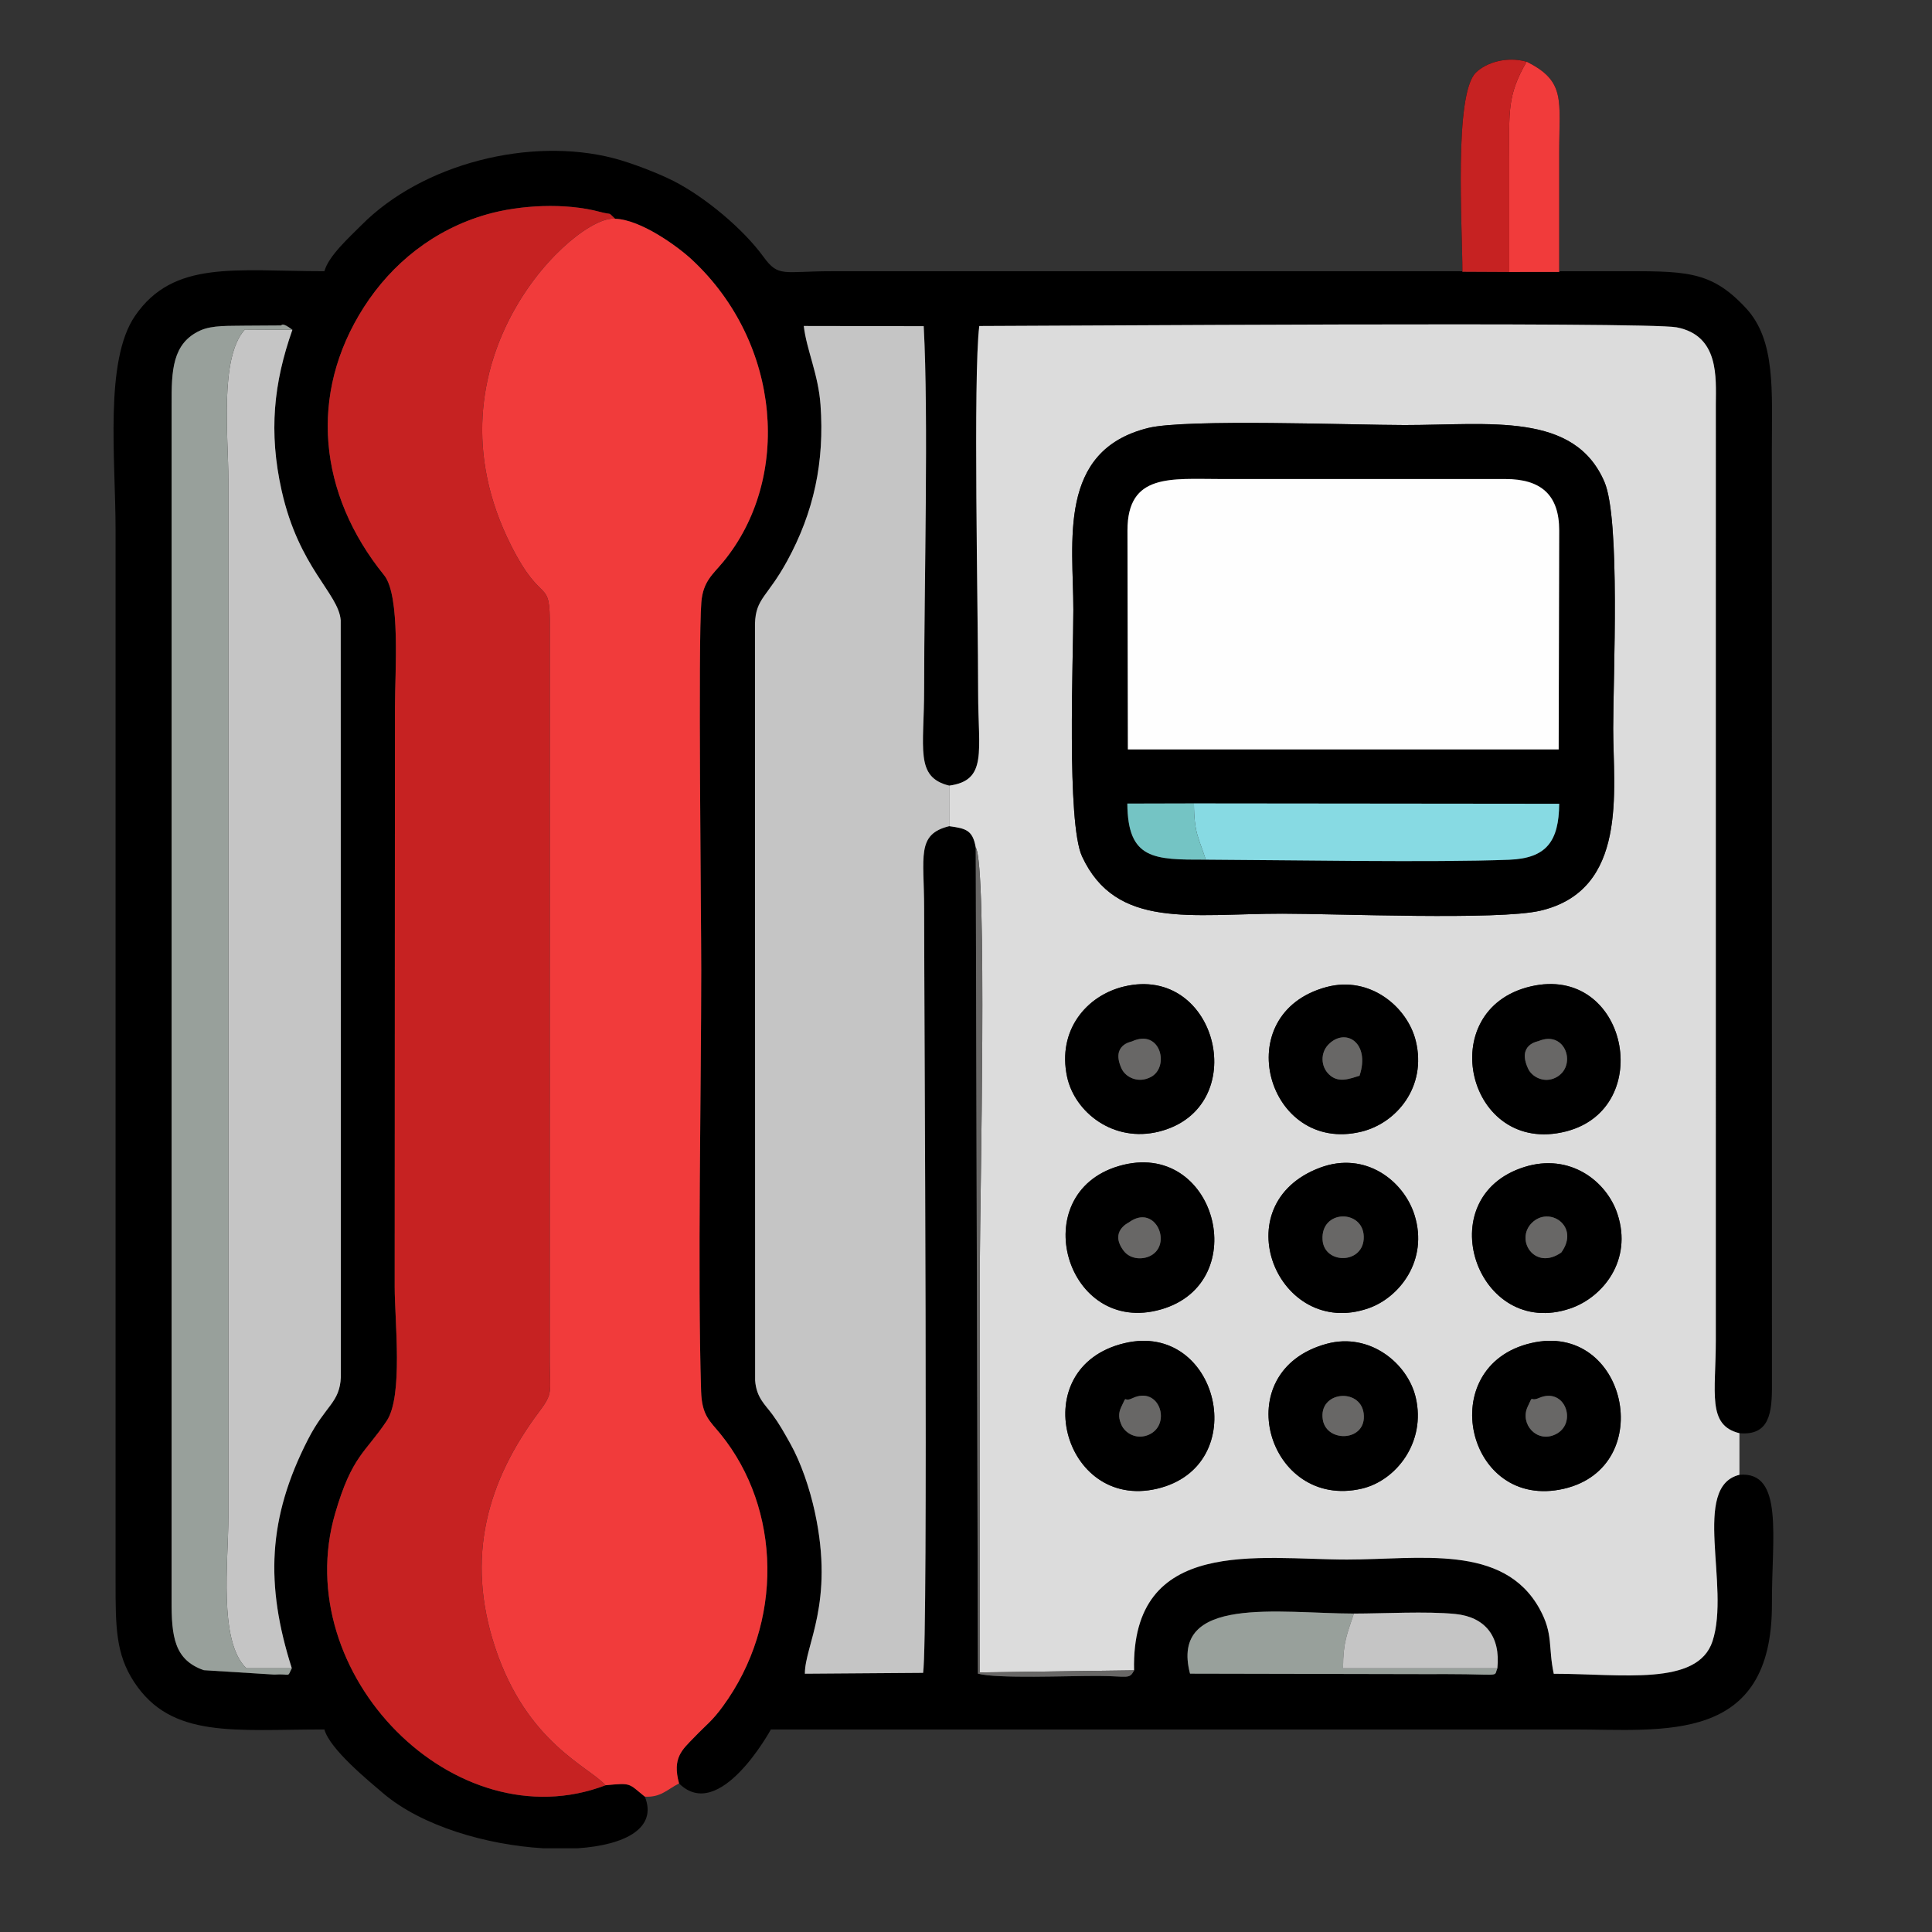 <?xml version="1.0" encoding="UTF-8"?>
<!DOCTYPE svg PUBLIC "-//W3C//DTD SVG 1.1//EN" "http://www.w3.org/Graphics/SVG/1.1/DTD/svg11.dtd">
<!-- Creator: CorelDRAW 2021 (64 Bit) -->
<svg xmlns="http://www.w3.org/2000/svg" xml:space="preserve" width="297mm" height="297mm" version="1.1" style="shape-rendering:geometricPrecision; text-rendering:geometricPrecision; image-rendering:optimizeQuality; fill-rule:evenodd; clip-rule:evenodd"
viewBox="0 0 29700 29700"
 xmlns:xlink="http://www.w3.org/1999/xlink"
 xmlns:xodm="http://www.corel.com/coreldraw/odm/2003">
 <rect x="0" y="0" width="29700" height="29700" fill="#333333" stroke="none"/>
 <defs>
  <style type="text/css">
   <![CDATA[
    .fil0 {fill:black}
    .fil8 {fill:#686766}
    .fil9 {fill:#74C4C4}
    .fil7 {fill:#87DAE3}
    .fil6 {fill:#98A09B}
    .fil4 {fill:#C5C5C5}
    .fil3 {fill:#C62222}
    .fil1 {fill:gainsboro}
    .fil2 {fill:#F13B3B}
    .fil5 {fill:#FEFEFE}
   ]]>
  </style>
 </defs>
 <g id="Camada_x0020_1">
  <g id="_2646650555120">
   <path class="fil0" d="M20812.8 24804.86c465.48,-0.26 1113.51,-37.64 1557.28,6.04 456.34,44.93 700.08,342.1 648.39,834.61 -50.68,121.29 47.57,101.38 -483.85,92.19 -203.39,-3.53 -406.92,-1.83 -610.37,-1.83l-3630.47 -7.53c-317.26,-1214.68 1382.63,-924.68 2519.02,-923.48zm-11932.68 3607.88l-530.23 0c-860.3,-50.67 -1863.21,-336.87 -2461,-846.45 -229.5,-195.64 -821.84,-680.59 -901.81,-980.1 -1385.77,0 -2350.96,145.41 -2924.73,-728.4 -283.78,-432.18 -286,-848.26 -285.59,-1540.96l0 -16162.29c0,-1105.19 -174.81,-2608.23 299.08,-3298.7 592.67,-863.57 1541.59,-686.53 2911.24,-686.53 63.42,-237.48 394.62,-532.07 566.86,-706.19 939.1,-949.43 2597.7,-1364.16 3881.79,-1030.29 282.64,73.5 699.39,237.1 921.87,351.19 491.27,251.86 1071.31,739.69 1380.47,1165.64 231.23,318.55 302.16,219.75 1053.4,219.65l12011 0c1094.62,0 1482.89,-28.78 2035.87,565.61 463.14,497.8 399.55,1272.2 399.55,2201.92l1.47 14337.19c3.82,452.47 -40.07,798.23 -499.62,758.16 -500.13,-121.62 -363.17,-621.18 -363.17,-1423.85l0.33 -14391.09c1.57,-411.88 54.97,-1059.21 -603.36,-1185.46 -463.61,-88.9 -9770.98,-20.2 -10719.47,-20.2 -95.78,777.76 -17.53,4368.44 -17.53,5633.72 0.02,907.44 147.84,1351.21 -444.85,1431.85 -530.62,-130.28 -385.15,-568.06 -385.15,-1487.21 0,-1610.9 69.77,-4167.12 -6.69,-5575.65l-1843.63 -2.98c42.43,366.68 223.05,738.75 257.15,1210.52 63.66,880.5 -102.86,1652.55 -513.09,2402.59 -305.46,558.5 -481.93,569.22 -494.29,964.71l2.28 11632.13c20.14,266.94 153.24,369.8 267.23,525.53 106.8,145.92 175.4,270.62 273.16,444.71 165.24,294.26 300.14,693.08 378.97,1057.72 302.81,1400.57 -157,2044.38 -154.37,2480.17l1817.61 -13.18c79.54,-569.63 15.76,-10120.58 15.67,-11749.89 -0.06,-800.51 -124.02,-1141.22 385.15,-1265.81 260.68,35.26 361.07,62.15 407.88,326.73l33.71 12700.88c286.98,80.95 1399.2,33.04 1854.13,35.33 451.79,2.3 474.32,57.31 546.21,-85.95 -46.59,-2069.04 1925.76,-1703.06 3272.93,-1703.06 1110.89,0 2404.4,-248.71 2960.46,756.57 216.25,390.92 129,585.67 218.54,999.13 1043.25,0 2211.08,197.51 2440.21,-500.09 276.57,-841.99 -329.54,-2377.67 413.98,-2558.48 687.53,-59.95 495.05,969.6 499.44,1978.63 9.45,2172.72 -1668.86,1935.98 -3045.57,1935.98l-12343.09 0c-0.02,0.02 -787.55,1447.5 -1411.54,830.25 -108.32,-391.99 49.5,-518.17 219.25,-694.98 212.74,-221.56 283.39,-257.47 452.24,-487.95 939.29,-1282.1 901.03,-3035.94 -33.38,-4187.49 -163.65,-201.68 -287.57,-282.61 -299.31,-659.27 -55.68,-1784.84 2.14,-4645.99 2.14,-6479.47 0,-854.06 -50.09,-5013.59 1.52,-5649.72 26.07,-321.16 178.3,-428.74 335.25,-619.1 1052.09,-1276.07 899.38,-3358.15 -476.52,-4643.31 -227.78,-212.75 -795.21,-620.63 -1184.07,-632.01 -126.37,-117.45 -25.55,-50.3 -235.15,-106.52 -529.29,-142 -1225.29,-106.21 -1732.32,37.81 -821.86,233.44 -1467.09,760.48 -1894.39,1426.85 -858.69,1339.16 -698.37,2875.11 310.36,4120.81 254.7,314.54 167.3,1498.12 166.79,2024.62l-4.02 8911.38c-0.1,530.68 132.7,1680.86 -122.75,2064.7 -327.24,491.64 -532.15,529.88 -791.81,1419.97 -720.89,2471.01 1843.81,5065.6 4155.86,4181.27 405.08,-38.43 347.11,-30.65 604.57,175.48 195.07,483.85 -302.88,744.79 -1033.12,793.23zm-4394.43 -2767.23c-76.07,154.06 -8.43,79.09 -269.58,97.19l-1083.92 -67.66c-449.54,-158.43 -497.17,-507.68 -494.46,-1081.35l0.37 -18376.44c-1.96,-517.97 10.24,-939.25 437.65,-1135.32 191.08,-87.66 456.89,-69.4 693.1,-75.46l552.56 -3.49c7.36,1.34 12.44,-57.22 173.44,67.05 -287.86,815.49 -366.4,1570.59 -165.79,2469.11 267.08,1196.17 874.42,1578.32 908.72,1995.58l2.29 11631.62c-17.1,401.32 -232.5,429.5 -505.19,961.06 -620.97,1210.51 -657.34,2234.65 -249.19,3518.11zm18982.53 -24696.98c605.79,300.69 501.05,591.08 500.75,1394.23 -0.23,611.5 -0.01,1223 0,1837.36l-767.57 0.57 -720.3 -3.57c0,-691.78 -133.39,-2731.9 208.11,-3062.18 164.49,-159.08 479.1,-250.5 779.01,-166.41z"/>
   <path class="fil1" d="M17285.11 20648.43c1449.69,-346.62 1982.79,1889.66 500.27,2237.71 -1447.72,339.89 -2043.98,-1868.62 -500.27,-2237.71zm6252.31 -1.49c1469.02,-342.13 1957.87,1903.97 502.62,2239.53 -1500.29,345.95 -2006.3,-1889.35 -502.62,-2239.53zm-3138.93 9.74c656.31,-176.32 1241.69,298.59 1365.37,827.85 159.88,684.07 -299.02,1275.55 -828.06,1399.59 -1444.61,338.69 -2091.2,-1809.97 -537.31,-2227.44zm3035 -2716.65c699.43,-219.82 1264.37,215.18 1431.38,722.63 235.07,714.23 -226.55,1281 -722.46,1450.97 -1436.16,492.18 -2189.82,-1708.17 -708.92,-2173.6zm-3137.45 9c693.46,-257.96 1285.87,202.69 1450.35,733.81 213.03,687.9 -228.27,1259.92 -705.97,1427.79 -1395.98,490.56 -2255.61,-1599.39 -744.38,-2161.6zm-3093.32 -24.77c1483.88,-432.32 2078.24,1793.33 645.72,2204.88 -1464.46,420.72 -2097.76,-1781.86 -645.72,-2204.88zm6327.7 -2760.25c1485.31,-347.6 1937.02,1875.53 541.61,2229.55 -1518.78,385.32 -2048.68,-1876.88 -541.61,-2229.55zm-6252.08 1.49c1446.17,-346.96 1978.01,1867.02 540.26,2229.64 -701.85,177.03 -1298.52,-297.47 -1414.77,-842.47 -152.44,-714.75 298.61,-1249 874.51,-1387.17zm3113.13 8.02c667.66,-179.42 1245.88,305.51 1373.53,830.37 170.14,699.55 -291.83,1260.2 -836.91,1393.08 -1447.22,352.87 -2064.01,-1813.02 -536.62,-2223.45zm-2739.94 -8594.57c578.38,-142.69 3147.86,-44.83 3940.62,-44.83 1310.62,0 2608.88,-205.21 3072.12,873.53 247.29,575.85 134.7,2989.31 134.7,3791.15 0,952.11 236.63,2486.92 -1123.8,2801.88 -643.11,148.89 -3125.89,45.03 -3964.91,45.03 -1396.22,0 -2552.25,246.45 -3076.05,-879.46 -239.95,-515.78 -134.04,-3037.8 -134.04,-3794 0,-1040.31 -251.31,-2447.27 1151.36,-2793.3zm-3059.84 5498.21l0 623.36c260.68,35.26 361.07,62.15 407.88,326.73 182.1,278.59 64.09,5503.37 64.09,6308.05 0,2124.1 0,4248.23 0,6374.2l2369.96 -31.99c-46.59,-2069.04 1925.76,-1703.06 3272.93,-1703.06 1110.89,0 2404.4,-248.71 2960.46,756.57 216.25,390.92 129,585.67 218.54,999.13 1043.25,0 2211.08,197.51 2440.21,-500.09 276.57,-841.99 -329.54,-2377.67 413.98,-2558.48l0 -639.39c-500.13,-121.62 -363.17,-621.18 -363.17,-1423.85l0.33 -14391.09c1.57,-411.88 54.97,-1059.21 -603.36,-1185.46 -463.61,-88.9 -9770.98,-20.2 -10719.47,-20.2 -95.78,777.76 -17.53,4368.44 -17.53,5633.72 0.02,907.44 147.84,1351.21 -444.85,1431.85z"/>
   <path class="fil2" d="M9308.67 27444.03c405.08,-38.43 347.11,-30.65 604.57,175.48 245.22,13.73 338.25,-108.17 525.74,-203.07 -108.32,-391.99 49.5,-518.17 219.25,-694.98 212.74,-221.56 283.39,-257.47 452.24,-487.95 939.29,-1282.1 901.03,-3035.94 -33.38,-4187.49 -163.65,-201.68 -287.57,-282.61 -299.31,-659.27 -55.68,-1784.84 2.14,-4645.99 2.14,-6479.47 0,-854.06 -50.09,-5013.59 1.52,-5649.72 26.07,-321.16 178.3,-428.74 335.25,-619.1 1052.09,-1276.07 899.38,-3358.15 -476.52,-4643.31 -227.78,-212.75 -795.21,-620.63 -1184.07,-632.01 -593,-77.85 -3030.58,2183.88 -1600.11,5021.28 488.54,969.04 603.52,455.99 595.97,1262.45l-0.94 11294.01c2.53,458.46 54.14,471.95 -159.48,756.09 -793.01,1054.87 -1146.26,2236.43 -675.78,3642.57 486.29,1453.38 1429.85,1812.88 1692.91,2104.49z"/>
   <path class="fil3" d="M9308.67 27444.03c-263.06,-291.61 -1206.62,-651.11 -1692.91,-2104.49 -470.48,-1406.14 -117.23,-2587.7 675.78,-3642.57 213.62,-284.14 162.01,-297.63 159.48,-756.09l0.94 -11294.01c7.55,-806.46 -107.43,-293.41 -595.97,-1262.45 -1430.47,-2837.4 1007.11,-5099.13 1600.11,-5021.28 -126.37,-117.45 -25.55,-50.3 -235.15,-106.52 -529.29,-142 -1225.29,-106.21 -1732.32,37.81 -821.86,233.44 -1467.09,760.48 -1894.39,1426.85 -858.69,1339.16 -698.37,2875.11 310.36,4120.81 254.7,314.54 167.3,1498.12 166.79,2024.62l-4.02 8911.38c-0.1,530.68 132.7,1680.86 -122.75,2064.7 -327.24,491.64 -532.15,529.88 -791.81,1419.97 -720.89,2471.01 1843.81,5065.6 4155.86,4181.27z"/>
   <path class="fil4" d="M14591.69 12700.52l0 -623.36c-530.62,-130.28 -385.15,-568.06 -385.15,-1487.21 0,-1610.9 69.77,-4167.12 -6.69,-5575.65l-1843.63 -2.98c42.43,366.68 223.05,738.75 257.15,1210.52 63.66,880.5 -102.86,1652.55 -513.09,2402.59 -305.46,558.5 -481.93,569.22 -494.29,964.71l2.28 11632.13c20.14,266.94 153.24,369.8 267.23,525.53 106.8,145.92 175.4,270.62 273.16,444.71 165.24,294.26 300.14,693.08 378.97,1057.72 302.81,1400.57 -157,2044.38 -154.37,2480.17l1817.61 -13.18c79.54,-569.63 15.76,-10120.58 15.67,-11749.89 -0.06,-800.51 -124.02,-1141.22 385.15,-1265.81z"/>
   <path class="fil4" d="M4485.69 25645.51c-408.15,-1283.46 -371.78,-2307.6 249.19,-3518.11 272.69,-531.56 488.09,-559.74 505.19,-961.06l-2.29 -11631.62c-34.3,-417.26 -641.64,-799.41 -908.72,-1995.58 -200.61,-898.52 -122.07,-1653.62 165.79,-2469.11l-730.79 -4.33c-393.66,431.8 -253.21,1648.41 -253.21,2313.93l0 15940.88c0,675.61 -156.02,1908.02 275.43,2325l699.41 0z"/>
   <path class="fil0" d="M18354.4 12350.49l5614.81 5.63c-5.55,576.71 -194.58,838.02 -769.21,860.43 -1165.22,45.42 -3441.78,4 -4663.81,-1.27 -794.59,0.72 -1199.86,1.78 -1206,-862.24l1024.21 -2.55zm-1022.26 -4195.95c0,-881.63 666.93,-790.52 1437.16,-790.52l4372.68 0c548.27,0 826.99,244.43 826.99,790.52l-8.02 3365.73 -6622.44 0.51 -6.37 -3366.24zm319.39 -1575.59c-1402.67,346.03 -1151.36,1752.99 -1151.36,2793.3 0,756.2 -105.91,3278.22 134.04,3794 523.8,1125.91 1679.83,879.46 3076.05,879.46 839.02,0 3321.8,103.86 3964.91,-45.03 1360.43,-314.96 1123.8,-1849.77 1123.8,-2801.88 0,-801.84 112.59,-3215.3 -134.7,-3791.15 -463.24,-1078.74 -1761.5,-873.53 -3072.12,-873.53 -792.76,0 -3362.24,-97.86 -3940.62,44.83z"/>
   <path class="fil5" d="M17332.14 8154.54l6.37 3366.24 6622.44 -0.51 8.02 -3365.73c0,-546.09 -278.72,-790.52 -826.99,-790.52l-4372.68 0c-770.23,0 -1437.16,-91.11 -1437.16,790.52z"/>
   <path class="fil6" d="M4485.69 25645.51l-699.41 0c-431.45,-416.98 -275.43,-1649.39 -275.43,-2325l0 -15940.88c0,-665.52 -140.45,-1882.13 253.21,-2313.93l730.79 4.33c-161,-124.27 -166.08,-65.71 -173.44,-67.05l-552.56 3.49c-236.21,6.06 -502.02,-12.2 -693.1,75.46 -427.41,196.07 -439.61,617.35 -437.65,1135.32l-0.37 18376.44c-2.71,573.67 44.92,922.92 494.46,1081.35l1083.92 67.66c261.15,-18.1 193.51,56.87 269.58,-97.19z"/>
   <path class="fil7" d="M18536.19 13215.28c1222.03,5.27 3498.59,46.69 4663.81,1.27 574.63,-22.41 763.66,-283.72 769.21,-860.43l-5614.81 -5.63c2.08,458.63 71.81,522.8 181.79,864.79z"/>
   <path class="fil0" d="M23658.83 21490.57c403.61,-174.91 594.68,390.6 256.08,558 -288.38,142.59 -554.73,-157.89 -431,-422.75 97.15,-207.95 19.12,-67.73 174.92,-135.25zm-121.41 -843.63c-1503.68,350.18 -997.67,2585.48 502.62,2239.53 1455.25,-335.56 966.4,-2581.66 -502.62,-2239.53z"/>
   <path class="fil0" d="M17408.36 21494.31c416.88,-197.16 603.38,401.22 255.96,559.1 -192.28,87.39 -368.13,-23.45 -422.88,-145.61 -43.52,-97.09 -52.91,-176.63 -5.63,-276.88 100.91,-213.97 20.12,-64.52 172.55,-136.61zm-123.25 -845.88c-1543.71,369.09 -947.45,2577.6 500.27,2237.71 1482.52,-348.05 949.42,-2584.33 -500.27,-2237.71z"/>
   <path class="fil0" d="M17353.71 18791.42c391.78,-286.41 657.95,292.73 365.7,493.21 -130.55,89.56 -342.25,82.52 -447.44,-59.01 -218.29,-293.61 70.91,-426.28 81.74,-434.2zm-150.99 -867.16c-1452.04,423.02 -818.74,2625.6 645.72,2204.88 1432.52,-411.55 838.16,-2637.2 -645.72,-2204.88z"/>
   <path class="fil0" d="M23649.73 16005.01c422.61,-179.48 603.19,395.23 261.61,562.76 -177.18,86.9 -360.64,-13.51 -418.84,-137 -175.72,-372.78 145.86,-420.92 157.23,-425.76zm-119.31 -841c-1507.07,352.67 -977.17,2614.87 541.61,2229.55 1395.41,-354.02 943.7,-2577.15 -541.61,-2229.55z"/>
   <path class="fil0" d="M17400.32 16009.63c439.26,-204.18 584.36,391.84 292.22,546.43 -197.34,104.43 -390.7,2.73 -451.24,-129.58 -166.32,-363.52 148.08,-411.75 159.02,-416.85zm-121.98 -844.13c-575.9,138.17 -1026.95,672.42 -874.51,1387.17 116.25,545 712.92,1019.5 1414.77,842.47 1437.75,-362.62 905.91,-2576.6 -540.26,-2229.64z"/>
   <path class="fil0" d="M24001.45 19253.82c-405.37,285.39 -715.77,-190.01 -453.73,-453.61 266.76,-268.34 746.81,48.55 453.73,453.61zm-567.96 -1313.79c-1480.9,465.43 -727.24,2665.78 708.92,2173.6 495.91,-169.97 957.53,-736.74 722.46,-1450.97 -167.01,-507.45 -731.95,-942.45 -1431.38,-722.63z"/>
   <path class="fil0" d="M20335.4 21826.06c-73.16,-439.12 577.24,-499.3 627.82,-97.81 54.46,432.18 -567.57,459.32 -627.82,97.81zm63.09 -1169.38c-1553.89,417.47 -907.3,2566.13 537.31,2227.44 529.04,-124.04 987.94,-715.52 828.06,-1399.59 -123.68,-529.26 -709.06,-1004.17 -1365.37,-827.85z"/>
   <path class="fil0" d="M20331.13 19058.54c-29.28,-467.03 622.12,-471.09 633.38,-50.05 11.47,428.88 -609.12,436.81 -633.38,50.05zm-35.09 -1109.51c-1511.23,562.21 -651.6,2652.16 744.38,2161.6 477.7,-167.87 919,-739.89 705.97,-1427.79 -164.48,-531.12 -756.89,-991.77 -1450.35,-733.81z"/>
   <path class="fil0" d="M20899.7 16537.02c-155.75,46.74 -325.81,120.02 -471.46,-22.45 -126,-123.29 -129.53,-329.4 -9.34,-454.63 261.65,-272.63 649.9,-31.54 480.8,477.08zm-508.23 -1363.5c-1527.39,410.43 -910.6,2576.32 536.62,2223.45 545.08,-132.88 1007.05,-693.53 836.91,-1393.08 -127.65,-524.86 -705.87,-1009.79 -1373.53,-830.37z"/>
   <path class="fil6" d="M23018.47 25645.51l-2372.16 0c0.18,-407.47 65.2,-531.14 166.49,-840.65 -1136.39,-1.2 -2836.28,-291.2 -2519.02,923.48l3630.47 7.53c203.45,0 406.98,-1.7 610.37,1.83 531.42,9.19 433.17,29.1 483.85,-92.19z"/>
   <path class="fil3" d="M23201.4 4180.69c0,-575.75 0.11,-1151.48 -0.02,-1727.23 -0.16,-725.06 -37.34,-982.27 266.84,-1504.93 -299.91,-84.09 -614.52,7.33 -779.01,166.41 -341.5,330.28 -208.11,2370.4 -208.11,3062.18l720.3 3.57z"/>
   <path class="fil2" d="M23201.4 4180.69l767.57 -0.57c-0.01,-614.36 -0.23,-1225.86 0,-1837.36 0.3,-803.15 105.04,-1093.54 -500.75,-1394.23 -304.18,522.66 -267,779.87 -266.84,1504.93 0.13,575.75 0.02,1151.48 0.02,1727.23z"/>
   <path class="fil4" d="M23018.47 25645.51c51.69,-492.51 -192.05,-789.68 -648.39,-834.61 -443.77,-43.68 -1091.8,-6.3 -1557.28,-6.04 -101.29,309.51 -166.31,433.18 -166.49,840.65l2372.16 0z"/>
   <path class="fil8" d="M17433.62 25677.51l-2369.96 31.99c0,-2125.97 0,-4250.1 0,-6374.2 0,-804.68 118.01,-6029.46 -64.09,-6308.05l33.71 12700.88c286.98,80.95 1399.2,33.04 1854.13,35.33 451.79,2.3 474.32,57.31 546.21,-85.95z"/>
   <path class="fil9" d="M18536.19 13215.28c-109.98,-341.99 -179.71,-406.16 -181.79,-864.79l-1024.21 2.55c6.14,864.02 411.41,862.96 1206,862.24z"/>
   <path class="fil8" d="M17400.32 16009.63c-10.94,5.1 -325.34,53.33 -159.02,416.85 60.54,132.31 253.9,234.01 451.24,129.58 292.14,-154.59 147.04,-750.61 -292.22,-546.43z"/>
   <path class="fil8" d="M20331.13 19058.54c24.26,386.76 644.85,378.83 633.38,-50.05 -11.26,-421.04 -662.66,-416.98 -633.38,50.05z"/>
   <path class="fil8" d="M24001.45 19253.82c293.08,-405.06 -186.97,-721.95 -453.73,-453.61 -262.04,263.6 48.36,739 453.73,453.61z"/>
   <path class="fil8" d="M23649.73 16005.01c-11.37,4.84 -332.95,52.98 -157.23,425.76 58.2,123.49 241.66,223.9 418.84,137 341.58,-167.53 161,-742.24 -261.61,-562.76z"/>
   <path class="fil8" d="M17408.36 21494.31c-152.43,72.09 -71.64,-77.36 -172.55,136.61 -47.28,100.25 -37.89,179.79 5.63,276.88 54.75,122.16 230.6,233 422.88,145.61 347.42,-157.88 160.92,-756.26 -255.96,-559.1z"/>
   <path class="fil8" d="M20899.7 16537.02c169.1,-508.62 -219.15,-749.71 -480.8,-477.08 -120.19,125.23 -116.66,331.34 9.34,454.63 145.65,142.47 315.71,69.19 471.46,22.45z"/>
   <path class="fil8" d="M17353.71 18791.42c-10.83,7.92 -300.03,140.59 -81.74,434.2 105.19,141.53 316.89,148.57 447.44,59.01 292.25,-200.48 26.08,-779.62 -365.7,-493.21z"/>
   <path class="fil8" d="M23658.83 21490.57c-155.8,67.52 -77.77,-72.7 -174.92,135.25 -123.73,264.86 142.62,565.34 431,422.75 338.6,-167.4 147.53,-732.91 -256.08,-558z"/>
   <path class="fil8" d="M20335.4 21826.06c60.25,361.51 682.28,334.37 627.82,-97.81 -50.58,-401.49 -700.98,-341.31 -627.82,97.81z"/>
  </g>
 </g>
</svg>
